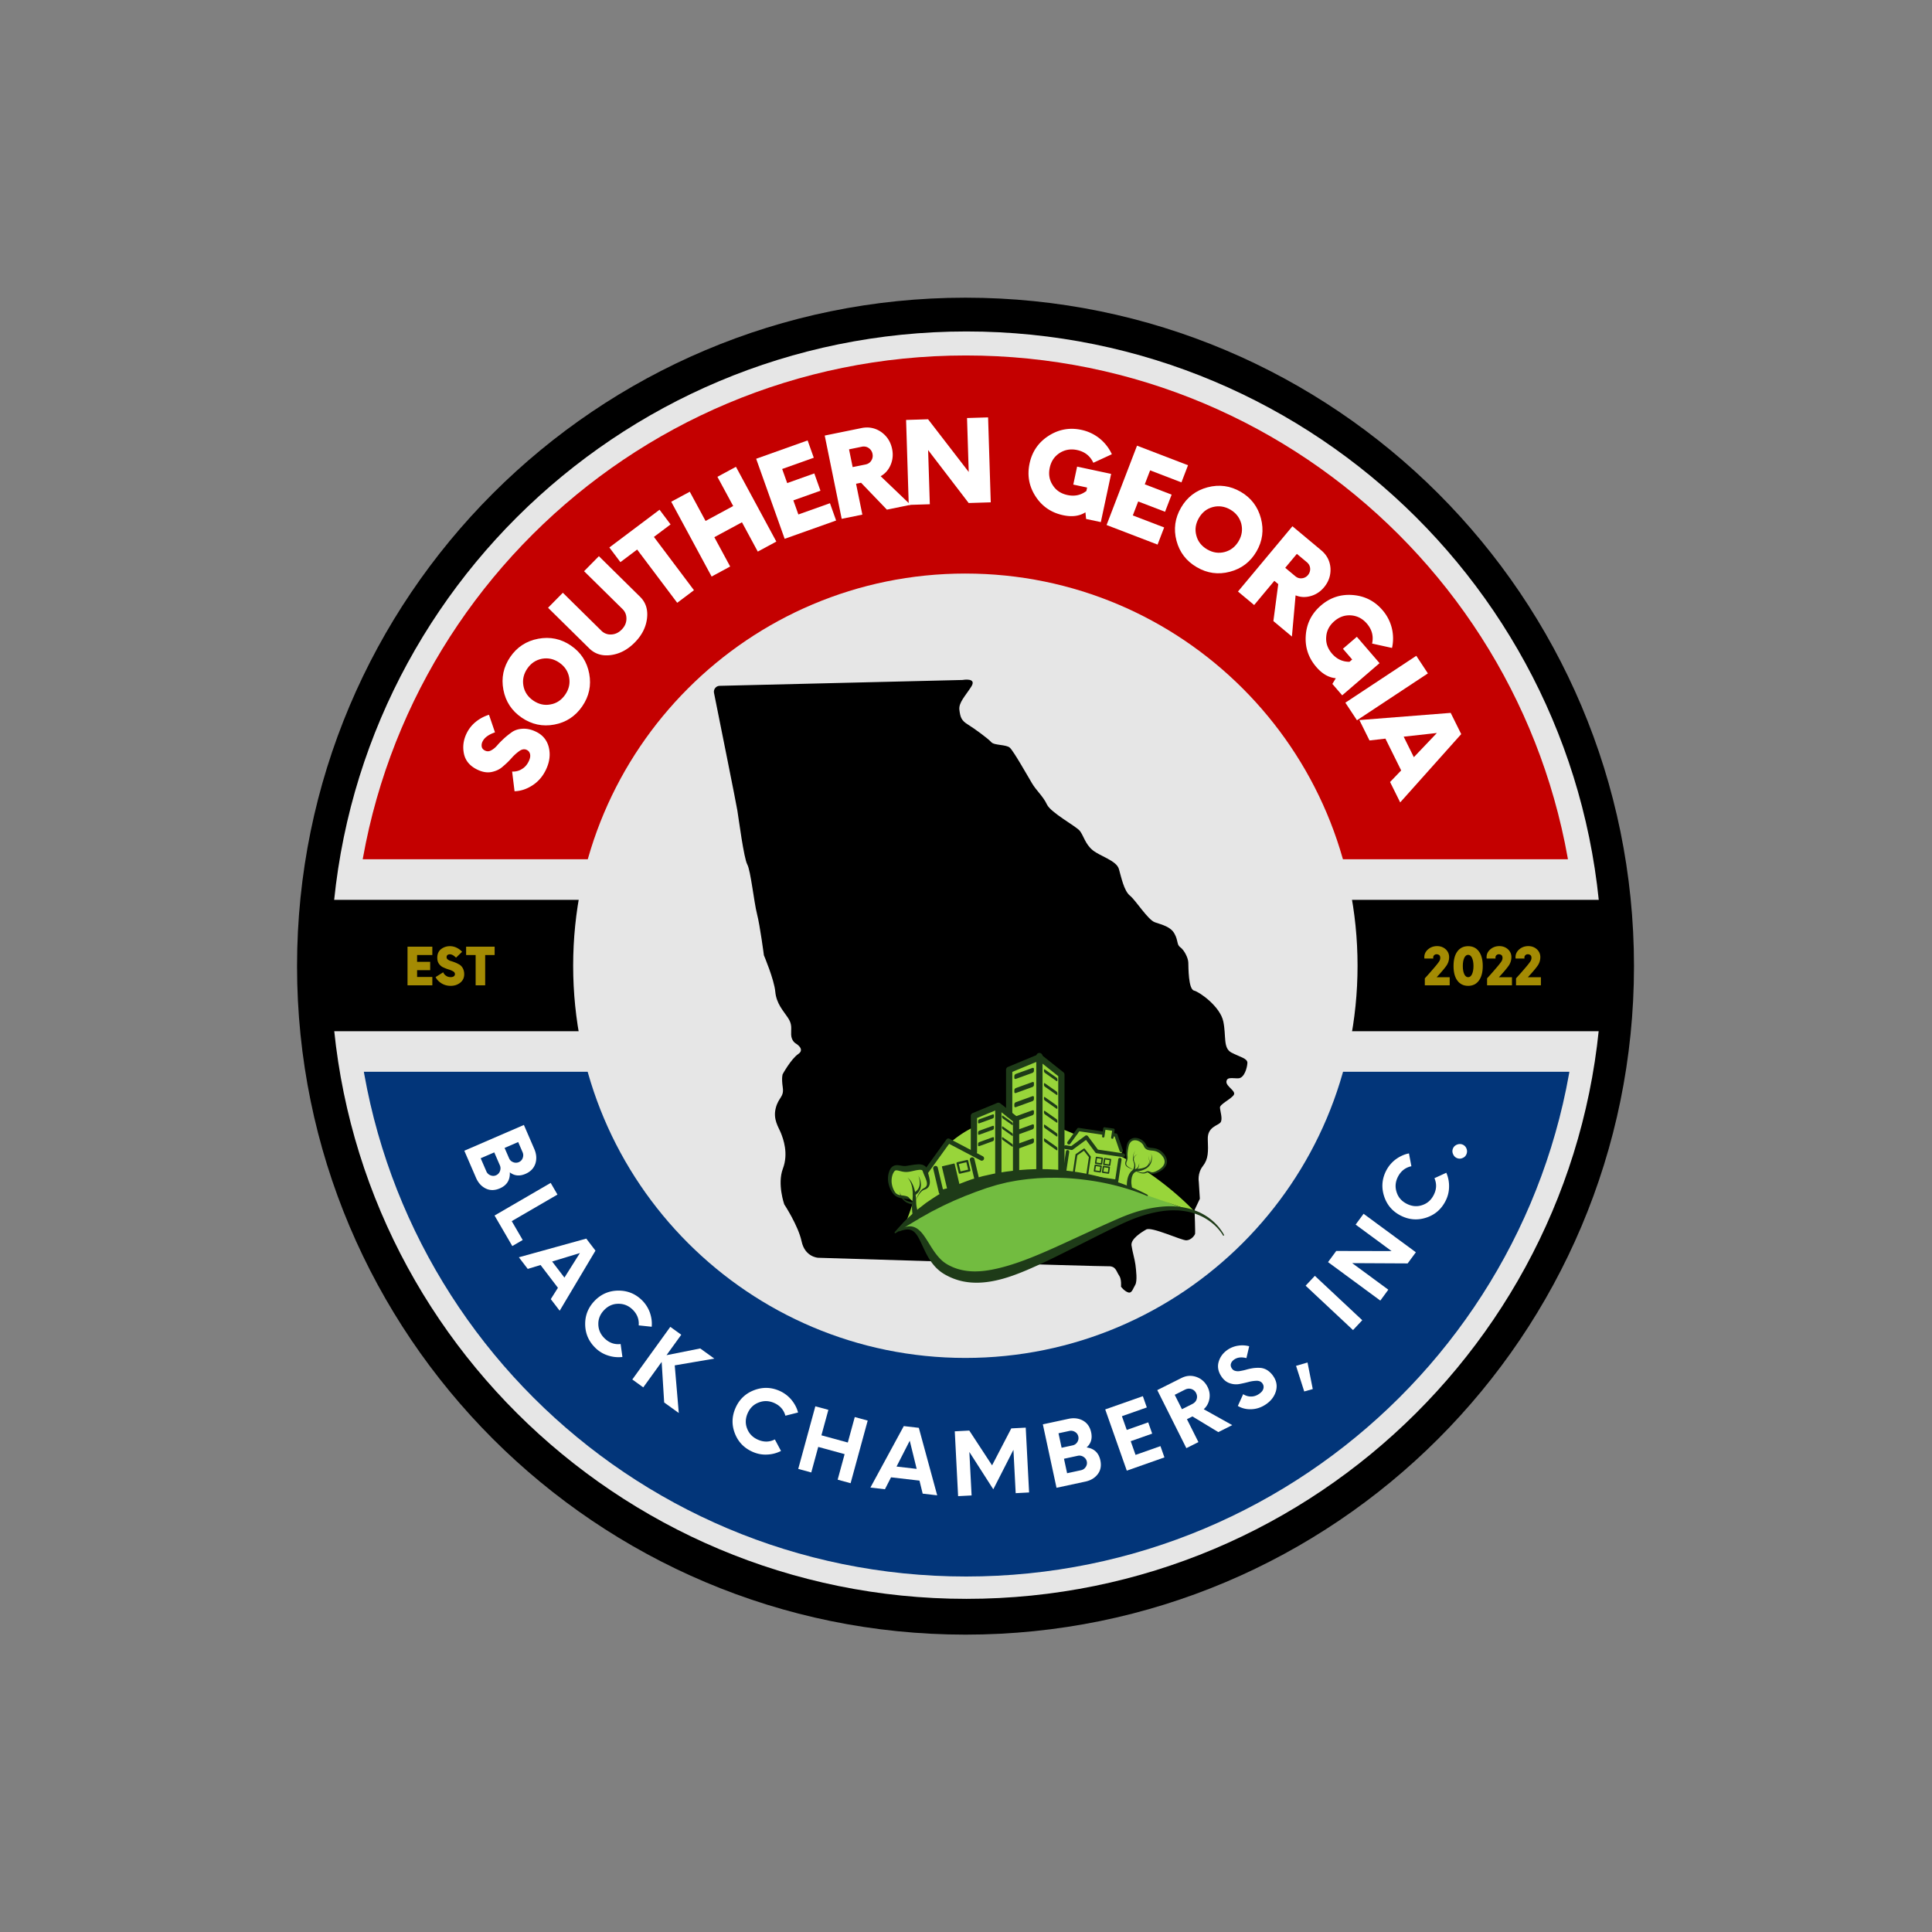 <?xml version="1.0" encoding="UTF-8"?>
<svg data-bbox="57.656 57.781 259.5 259.5" height="500" viewBox="0 0 375 375" width="500" xmlns="http://www.w3.org/2000/svg" data-type="ugc">
    <rect x="0" y="0" width="375" height="375" fill="#808080" stroke="none"/>
    <g>
        <defs>
            <clipPath id="eec20de0-14a6-47b5-89ed-437ed69697c4">
                <path d="M57.656 57.781h259.5v259.5h-259.5Zm0 0"/>
            </clipPath>
            <clipPath id="688509fc-7628-4b8c-abb8-4ec06d4b926c">
                <path d="M64.215 64.336h246.75v246H64.215Zm0 0"/>
            </clipPath>
            <clipPath id="3053ea41-45bb-43f0-9db6-4161c22b314b">
                <path d="M68.75 187.5H306.5V306H68.75Zm0 0"/>
            </clipPath>
            <clipPath id="c925ab54-a943-4f9a-8f83-63ba19b17220">
                <path d="M68.492 68.996h237.75v118.5H68.492Zm0 0"/>
            </clipPath>
            <clipPath id="62111213-56c3-4c29-abb9-ce6ee1b93d6e">
                <path d="M67.336 166.785h240v41.25h-240Zm0 0"/>
            </clipPath>
            <clipPath id="b9c95985-ee60-4307-921d-5fb5d565bc2f">
                <path d="M62.863 174.656h249v25.5h-249Zm0 0"/>
            </clipPath>
            <clipPath id="087d9fd1-65bc-44ab-b712-2ce978792663">
                <path d="M111.25 111.324H263.5v152.25H111.25Zm0 0"/>
            </clipPath>
            <clipPath id="eff4aa06-eb7a-418f-8c43-de927157a7ea">
                <path d="M138 131h105v120H138Zm0 0"/>
            </clipPath>
            <clipPath id="b4361367-e4d9-49e8-a9a6-2d77948b9d7f">
                <path d="m138.398 133.168 100.922-3.848 4.61 120.868-100.922 3.847Zm0 0"/>
            </clipPath>
            <clipPath id="6d6b044c-c9a7-461c-a94d-3d8104ccaf7b">
                <path d="m138.398 133.168 100.922-3.848 4.61 120.868-100.922 3.847Zm0 0"/>
            </clipPath>
            <clipPath id="f8e18aa0-698e-4918-86be-e399ec2e270a">
                <path d="M177 172h23v29h-23Zm0 0"/>
            </clipPath>
            <clipPath id="9279d8ed-1a09-4ebf-9a3d-fe549db118e7">
                <path d="m138.398 133.168 100.922-3.848 4.61 120.868-100.922 3.847Zm0 0"/>
            </clipPath>
            <clipPath id="22532463-42a6-48d9-9695-6b65f17be2d6">
                <path d="m138.398 133.168 100.922-3.848 4.61 120.868-100.922 3.847Zm0 0"/>
            </clipPath>
            <clipPath id="0c0c0c0f-e8b8-4dcf-b042-8af118441f15">
                <path d="M172 177h34v33h-34Zm0 0"/>
            </clipPath>
            <clipPath id="afc381da-0129-4b9a-b917-e9c10fcbb487">
                <path d="m138.398 133.168 100.922-3.848 4.61 120.868-100.922 3.847Zm0 0"/>
            </clipPath>
            <clipPath id="e0525428-92c8-4155-a226-fe9b5294a71e">
                <path d="m138.398 133.168 100.922-3.848 4.61 120.868-100.922 3.847Zm0 0"/>
            </clipPath>
            <clipPath id="d17d6402-9236-44c8-bf36-5a63237158c9">
                <path d="M170 170h42v48h-42Zm0 0"/>
            </clipPath>
            <clipPath id="b51a0a89-138e-4d9c-b5dc-397b5b9b7a86">
                <path d="m170.766 171.96 39.28-1.5 1.731 45.325-39.28 1.5Zm0 0"/>
            </clipPath>
            <clipPath id="4b5445c8-dad2-4b10-901c-4aa12669b5af">
                <path d="M174 234h63.637v15H174Zm0 0"/>
            </clipPath>
            <clipPath id="07a0a758-ce2b-42df-936b-01f07b3431b4">
                <path d="M195 204.383h12V228h-12Zm0 0"/>
            </clipPath>
            <clipPath id="420f847e-cb72-41b8-8b73-82273aaebac9">
                <path d="M201 204.383h2V229h-2Zm0 0"/>
            </clipPath>
            <clipPath id="04535595-8f8a-4941-b51a-63f1cd22ff81">
                <path d="M172.32 226H181v8h-8.68Zm0 0"/>
            </clipPath>
            <clipPath id="84220132-8124-412e-8043-087486013eb7">
                <path d="M172.32 225H181v9h-8.68Zm0 0"/>
            </clipPath>
        </defs>
        <g clip-path="url(#eec20de0-14a6-47b5-89ed-437ed69697c4)">
            <path d="M187.406 57.781c-71.66 0-129.75 58.09-129.75 129.75s58.09 129.75 129.75 129.75c71.656 0 129.75-58.09 129.75-129.75s-58.094-129.75-129.75-129.75" fill="#000000"/>
        </g>
        <g clip-path="url(#688509fc-7628-4b8c-abb8-4ec06d4b926c)">
            <path d="M187.59 64.336c-68.137 0-123.375 55.07-123.375 123s55.238 123 123.375 123 123.375-55.07 123.375-123-55.238-123-123.375-123" fill="#e6e6e6"/>
        </g>
        <g clip-path="url(#3053ea41-45bb-43f0-9db6-4161c22b314b)">
            <path d="M306.398 187.5c0 65.457-53.21 118.5-118.875 118.5-65.66 0-118.671-53.043-118.671-118.5Zm0 0" fill="#023579"/>
        </g>
        <g clip-path="url(#c925ab54-a943-4f9a-8f83-63ba19b17220)">
            <path d="M68.594 187.496c0-65.453 53.21-118.5 118.875-118.5 65.66 0 118.672 53.047 118.672 118.5Zm0 0" fill="#c40000"/>
        </g>
        <g clip-path="url(#62111213-56c3-4c29-abb9-ce6ee1b93d6e)">
            <path d="M67.352 166.785H307.32v41.25H67.352v-41.25" fill="#e6e6e6"/>
        </g>
        <g clip-path="url(#b9c95985-ee60-4307-921d-5fb5d565bc2f)">
            <path d="M62.879 174.656h248.973v25.5H62.879v-25.5" fill="#000000"/>
        </g>
        <path d="M105.988 149.357c.691-1.473.875-2.895.535-4.293-.34-1.399-1.192-2.434-2.547-3.066-.875-.415-1.715-.59-2.512-.551-.797.039-1.449.242-2.004.59-.539.378-1.07.785-1.582 1.25-.52.484-.972.93-1.343 1.363-.383.45-.778.773-1.196.992-.398.227-.793.234-1.172.059-.355-.168-.57-.391-.656-.723a1.615 1.615 0 0 1 .14-1.027c.368-.778 1.18-1.368 2.427-1.801l-1.165-3.414a7.665 7.665 0 0 0-2.566 1.37 6.566 6.566 0 0 0-1.82 2.329c-.617 1.313-.754 2.637-.453 3.965.316 1.34 1.207 2.344 2.64 3.015.957.45 1.856.606 2.719.426.86-.18 1.578-.52 2.176-1.066a15.79 15.79 0 0 0 1.691-1.637 8.583 8.583 0 0 1 1.524-1.375c.504-.348.972-.418 1.41-.21.36.167.582.468.652.839.086.383 0 .828-.242 1.344-.32.676-.75 1.18-1.324 1.52-.559.367-1.196.53-1.914.507l.468 3.817c1.227-.032 2.391-.434 3.512-1.168 1.125-.735 1.996-1.762 2.602-3.055Zm0 0" fill="#ffffff"/>
        <path d="M113.025 137.074c1.317-1.926 1.774-4.04 1.34-6.332-.43-2.293-1.613-4.114-3.555-5.442-1.925-1.312-4.05-1.754-6.343-1.32-2.293.43-4.114 1.613-5.43 3.539-1.324 1.941-1.766 4.066-1.332 6.36.43 2.292 1.625 4.093 3.55 5.41 1.942 1.328 4.055 1.785 6.348 1.351 2.293-.43 4.094-1.625 5.422-3.566Zm-3.305-2.262c-.722 1.055-1.675 1.71-2.855 1.914-1.172.238-2.297-.024-3.352-.742-1.054-.723-1.69-1.66-1.914-2.856-.218-1.16.024-2.297.746-3.351.72-1.055 1.676-1.68 2.852-1.914 1.18-.207 2.3.023 3.352.746 1.054.718 1.699 1.691 1.918 2.851.222 1.192-.028 2.301-.746 3.352Zm0 0" fill="#ffffff"/>
        <path d="M123.209 124.701c1.39-1.41 2.171-2.953 2.375-4.668.207-1.71-.239-3.11-1.336-4.187l-8.004-7.891-2.875 2.914 7.46 7.348c.532.527.786 1.176.758 1.957-.023.777-.347 1.449-.918 2.027-.585.594-1.238.91-2.015.95a2.485 2.485 0 0 1-1.95-.75l-7.456-7.348-2.871 2.914 8.003 7.89c1.098 1.078 2.485 1.52 4.196 1.29 1.707-.231 3.242-1.036 4.633-2.446Zm0 0" fill="#ffffff"/>
        <path d="m128.018 98.94-9.742 7.324 2.144 2.847 3.25-2.445 7.778 10.336 3.25-2.445-7.774-10.34 3.235-2.43Zm0 0" fill="#ffffff"/>
        <path d="m139.25 92.55 3.062 5.668-5.363 2.898-3.063-5.671-3.601 1.941 7.84 14.52 3.601-1.946-3.074-5.691 5.363-2.895 3.07 5.692 3.602-1.946-7.84-14.515Zm0 0" fill="#ffffff"/>
        <path d="m157.954 88.846-1.196-3.36-9.988 3.56 5.531 15.538 9.989-3.554-1.196-3.356-6.133 2.184-.972-2.738 5.261-1.871-1.195-3.36-5.262 1.875-.976-2.734Zm0 0" fill="#ffffff"/>
        <path d="M170.934 92.432c.887-.496 1.524-1.23 1.934-2.191.41-.961.516-1.993.293-3.09-.293-1.422-1.008-2.512-2.137-3.313-1.144-.777-2.41-1.035-3.812-.75l-7.133 1.453 3.293 16.164 4.012-.816-1.223-5.992.969-.196 5.015 5.22 4.59-.938Zm-2.953-2.273-2.48.503-.703-3.445 2.48-.508a1.698 1.698 0 0 1 1.328.246c.395.282.653.653.746 1.13.102.495.012.937-.242 1.327-.254.41-.633.645-1.129.747Zm0 0" fill="#ffffff"/>
        <path d="m187.7 81.14.328 10.469-7.89-10.23-4.267.132.516 16.492 4.09-.129-.328-10.511 7.87 10.273 4.286-.133-.516-16.488Zm0 0" fill="#ffffff"/>
        <path d="m209.068 90.569-.746 3.488 2.687.575-.14.664c-1.078.828-2.301 1.085-3.68.789-1.246-.266-2.215-.899-2.851-1.914-.665-.997-.848-2.137-.582-3.383.269-1.25.898-2.196 1.914-2.856.992-.64 2.14-.847 3.386-.582 1.508.324 2.543 1.153 3.16 2.477l3.594-1.66a8.44 8.44 0 0 0-2.363-3.047 8.394 8.394 0 0 0-3.555-1.684c-2.3-.492-4.433-.09-6.39 1.176-1.957 1.27-3.172 3.059-3.66 5.336-.493 2.305-.114 4.43 1.156 6.39 1.265 1.958 3.054 3.172 5.355 3.665 1.723.367 3.156.18 4.328-.563l.13 1.29 2.859.609 2-9.356Zm0 0" fill="#ffffff"/>
        <path d="m229.317 93.631 1.277-3.328-9.898-3.8-5.91 15.402 9.898 3.8 1.277-3.328-6.082-2.332 1.043-2.71 5.215 2 1.277-3.325-5.214-2.004 1.039-2.71Zm0 0" fill="#ffffff"/>
        <path d="M232.307 110.099c2.016 1.176 4.157 1.476 6.41.879 2.258-.594 3.985-1.906 5.168-3.942 1.172-2.015 1.458-4.164.86-6.421-.594-2.254-1.906-3.985-3.922-5.157-2.035-1.183-4.184-1.465-6.441-.87-2.254.597-3.965 1.917-5.137 3.933-1.184 2.035-1.485 4.176-.89 6.43.597 2.257 1.917 3.968 3.952 5.148Zm2.012-3.457c-1.101-.645-1.824-1.547-2.113-2.707-.32-1.156-.14-2.297.5-3.399.64-1.105 1.535-1.808 2.707-2.117 1.14-.3 2.297-.14 3.398.5 1.102.64 1.793 1.555 2.117 2.707.29 1.164.141 2.297-.503 3.399-.641 1.101-1.563 1.812-2.708 2.117-1.171.308-2.292.14-3.398-.5Zm0 0" fill="#ffffff"/>
        <path d="M251.474 115.556c.942.383 1.914.422 2.918.141 1.008-.277 1.88-.84 2.598-1.7.93-1.116 1.332-2.355 1.254-3.737-.106-1.38-.696-2.528-1.793-3.446l-5.59-4.668-10.57 12.668 3.14 2.621 3.918-4.695.758.637-.945 7.176 3.597 3Zm-.07-3.726-1.942-1.621 2.258-2.703 1.942 1.62c.386.325.597.727.636 1.192a1.79 1.79 0 0 1-.414 1.29 1.715 1.715 0 0 1-1.191.636c-.48.059-.899-.09-1.29-.414Zm0 0" fill="#ffffff"/>
        <path d="m263.365 123.602-2.703 2.324 1.797 2.086-.52.442c-1.355.008-2.484-.528-3.406-1.594-.832-.969-1.219-2.059-1.113-3.25.074-1.195.62-2.215 1.585-3.047.97-.832 2.04-1.207 3.25-1.117 1.18.09 2.215.621 3.047 1.586 1.004 1.168 1.332 2.457 1.02 3.883l3.867.851a8.46 8.46 0 0 0-.039-3.855 8.405 8.405 0 0 0-1.813-3.489c-1.535-1.785-3.476-2.757-5.8-2.93-2.328-.175-4.375.512-6.145 2.036-1.781 1.535-2.77 3.457-2.941 5.785-.176 2.324.515 4.375 2.05 6.156 1.149 1.336 2.403 2.055 3.782 2.172l-.672 1.106 1.906 2.215 7.254-6.243Zm0 0" fill="#ffffff"/>
        <path d="m261.133 136.389 2.254 3.414 13.765-9.098-2.253-3.414Zm0 0" fill="#ffffff"/>
        <path d="m269.812 151.786 1.965 3.961 11.844-13.258-2.043-4.12-17.723 1.394 1.965 3.96 3.09-.355 3.055 6.172Zm2.641-8.797 6.445-.715-4.472 4.696Zm0 0" fill="#ffffff"/>
        <path d="M98.952 227.552c.879.684 1.898.793 3.039.297.984-.426 1.617-1.086 1.922-1.984.289-.895.223-1.856-.203-2.84l-2.024-4.672-11.562 5.004 2.273 5.258c.43.984 1.055 1.668 1.887 2.074.836.41 1.75.398 2.734-.027 1.371-.594 2.016-1.645 1.934-3.11Zm1.758-1.984a1.4 1.4 0 0 1-1.114.004 1.369 1.369 0 0 1-.793-.774l-.863-1.988 2.637-1.14.863 1.988c.16.37.153.738.02 1.109-.133.367-.383.64-.75.8Zm-6.32 1.765-1.09-2.515 2.636-1.14 1.09 2.51c.16.372.16.755.012 1.134a1.403 1.403 0 0 1-.75.8c-.371.16-.738.153-1.102 0a1.425 1.425 0 0 1-.797-.789Zm0 0" fill="#ffffff"/>
        <path d="m99.328 237.022 8.875-5.156-1.317-2.266-10.894 6.332 3.445 5.926 2.02-1.176Zm0 0" fill="#ffffff"/>
        <path d="m106.907 252.16 1.727 2.253 6.945-11.664-1.785-2.336-13.082 3.625 1.722 2.258 2.485-.758 3.375 4.422Zm.262-7.301 5.386-1.641-3 4.766Zm0 0" fill="#ffffff"/>
        <path d="M115.568 261.63a6.099 6.099 0 0 0 2.437 1.469 6.47 6.47 0 0 0 2.805.289l-.347-2.516c-1.184.141-2.211-.226-3.106-1.09-.797-.773-1.203-1.68-1.219-2.726-.031-1.055.36-1.988 1.133-2.785.77-.797 1.68-1.203 2.734-1.207 1.047-.016 1.98.347 2.774 1.12.894.864 1.293 1.903 1.191 3.071l2.524.266c.09-.938-.043-1.863-.367-2.785a6.42 6.42 0 0 0-1.559-2.399c-1.29-1.25-2.832-1.855-4.613-1.828-1.782.027-3.293.695-4.532 1.973-1.25 1.293-1.867 2.824-1.84 4.605.028 1.781.696 3.29 1.985 4.543Zm0 0" fill="#ffffff"/>
        <path d="m131.752 274.264-.785-9.246 7.68-1.313-2.74-1.976-6.538 1.308 2.863-3.964-2.125-1.532-7.375 10.215 2.125 1.535 3.57-4.945.489 7.875Zm0 0" fill="#ffffff"/>
        <path d="M146.066 281.792c.89.394 1.817.586 2.793.539a6.475 6.475 0 0 0 2.734-.7l-1.195-2.238c-1.066.54-2.156.551-3.293.047-1.011-.45-1.707-1.16-2.082-2.137-.394-.98-.347-1.992.102-3.003.449-1.016 1.16-1.711 2.152-2.079.973-.379 1.977-.355 2.988.094 1.137.504 1.868 1.344 2.176 2.473l2.461-.621c-.238-.914-.683-1.735-1.305-2.489a6.393 6.393 0 0 0-2.289-1.714c-1.644-.727-3.3-.762-4.96-.122-1.665.641-2.852 1.786-3.575 3.415-.726 1.644-.781 3.293-.137 4.957.641 1.66 1.786 2.847 3.43 3.578Zm0 0" fill="#ffffff"/>
        <path d="m165.91 275.048-1.351 4.945-5.122-1.399 1.352-4.945-2.531-.687-3.32 12.152 2.53.691 1.352-4.96 5.121 1.402-1.351 4.957 2.512.687 3.32-12.156Zm0 0" fill="#ffffff"/>
        <path d="m179.09 289.914 2.82.328-3.567-13.101-2.918-.34-6.48 11.933 2.82.328 1.184-2.316 5.523.64Zm-5.071-5.258 2.563-5.015 1.343 5.468Zm0 0" fill="#ffffff"/>
        <path d="m196.29 277.25-3.73 7.175-4.423-6.754-2.816.149.648 12.582 2.618-.137-.434-8.438 4.645 7.246 3.91-7.671.437 8.421 2.602-.136-.653-12.582Zm0 0" fill="#ffffff"/>
        <path d="M210.909 280.945c.84-.73 1.144-1.707.883-2.922-.227-1.051-.746-1.801-1.57-2.274-.821-.46-1.778-.582-2.829-.355l-4.976 1.07 2.652 12.316 5.598-1.203c1.05-.226 1.843-.707 2.406-1.445.562-.738.73-1.637.504-2.687-.313-1.461-1.215-2.297-2.668-2.5Zm-1.606-2.114c.086.395.008.754-.21 1.094-.22.34-.52.543-.915.625l-2.12.457-.602-2.809 2.117-.457a1.459 1.459 0 0 1 1.09.196c.336.203.554.5.64.894Zm.496 6.543-2.675.578-.606-2.808 2.676-.578a1.44 1.44 0 0 1 1.113.21c.336.22.555.516.637.891a1.33 1.33 0 0 1-.215 1.078c-.219.34-.535.547-.93.63Zm0 0" fill="#ffffff"/>
        <path d="m222.596 273.184-.769-2.187-7.305 2.57 4.188 11.887 7.304-2.574-.77-2.188-4.835 1.703-.938-2.66 4.168-1.469-.77-2.187-4.167 1.469-.938-2.664Zm0 0" fill="#ffffff"/>
        <path d="M233.646 273.53c.582-.52.945-1.191 1.093-1.98.149-.79.036-1.579-.347-2.344-.485-.961-1.219-1.606-2.184-1.95-.976-.335-1.937-.269-2.883.208l-4.699 2.355 5.645 11.266 2.343-1.176-2.23-4.445 1.066-.536 5.024 3.043 2.703-1.355Zm-2.203-1.02-2.028 1.016-1.402-2.793 2.027-1.02c.406-.203.82-.238 1.227-.105.406.137.707.399.902.79.203.405.234.804.098 1.21-.133.402-.418.7-.825.902Zm0 0" fill="#ffffff"/>
        <path d="M245.686 272.598c.992-.664 1.64-1.504 1.953-2.52.309-1.019.16-1.991-.465-2.925a4.19 4.19 0 0 0-1.183-1.192 3.003 3.003 0 0 0-1.313-.453 7.446 7.446 0 0 0-1.351.036c-.461.066-.907.16-1.317.273a9.64 9.64 0 0 1-1.191.273c-.367.086-.707.09-1.004.008a1.075 1.075 0 0 1-.707-.476c-.215-.32-.285-.637-.176-.957.098-.305.32-.579.656-.801.614-.414 1.407-.5 2.34-.254l.54-2.305a5.156 5.156 0 0 0-2.122-.113 4.939 4.939 0 0 0-2.031.773c-.89.598-1.48 1.38-1.766 2.34-.289.961-.105 1.93.531 2.875.442.656.973 1.09 1.598 1.297a3.62 3.62 0 0 0 1.867.164 23.99 23.99 0 0 0 1.813-.406 6.607 6.607 0 0 1 1.61-.227c.491.012.855.192 1.09.543.222.332.26.692.14 1.055-.118.367-.41.684-.844.973-.488.328-1.004.492-1.535.484a2.697 2.697 0 0 1-1.52-.457l-1.035 2.29c.793.46 1.668.679 2.649.632.988-.035 1.91-.352 2.773-.93Zm0 0" fill="#ffffff"/>
        <path d="m254.805 269.617-1.015-5.156-2.227.648 1.586 4.973Zm0 0" fill="#ffffff"/>
        <path d="m262.62 258.165 1.793-1.914-9.199-8.613-1.793 1.914Zm0 0" fill="#ffffff"/>
        <path d="m263.126 237.693 6.98 5.14-10.742-.023-1.594 2.164 10.149 7.469 1.55-2.114-7.007-5.156 10.762.055 1.593-2.164-10.148-7.469Zm0 0" fill="#ffffff"/>
        <path d="M280.553 233.156c.45-.863.692-1.777.707-2.754a6.47 6.47 0 0 0-.531-2.773l-2.305 1.058c.473 1.094.418 2.184-.156 3.285-.508.989-1.262 1.637-2.258 1.953-1.004.333-2.008.227-2.992-.285-.984-.507-1.637-1.261-1.945-2.273-.317-.996-.235-1.992.277-2.98.57-1.102 1.453-1.782 2.598-2.02l-.47-2.492c-.925.18-1.773.574-2.562 1.148a6.41 6.41 0 0 0-1.851 2.184c-.824 1.594-.961 3.246-.422 4.945.54 1.7 1.61 2.953 3.191 3.774 1.594.824 3.239.976 4.938.437 1.7-.54 2.953-1.61 3.781-3.207Zm0 0" fill="#ffffff"/>
        <path d="M284.65 223.992c.14-.36.137-.723-.023-1.094a1.365 1.365 0 0 0-.774-.75c-.343-.136-.71-.117-1.074.031-.37.16-.633.418-.773.778-.14.363-.121.73.047 1.082.16.37.425.62.77.754.359.14.722.136 1.073-.031.368-.145.614-.41.754-.77Zm0 0" fill="#ffffff"/>
        <g clip-path="url(#087d9fd1-65bc-44ab-b712-2ce978792663)">
            <path d="M187.375 111.324c-42.043 0-76.125 34.082-76.125 76.125s34.082 76.125 76.125 76.125S263.5 229.492 263.5 187.45s-34.082-76.125-76.125-76.125" fill="#e6e6e6"/>
        </g>
        <g clip-path="url(#eff4aa06-eb7a-418f-8c43-de927157a7ea)">
            <g clip-path="url(#b4361367-e4d9-49e8-a9a6-2d77948b9d7f)">
                <g clip-path="url(#6d6b044c-c9a7-461c-a94d-3d8104ccaf7b)">
                    <path d="M242.117 206.34c-.047.91-.59 2.914-1.746 2.957-1.152.043-2.195-.328-2.324.625-.09.953 1.84 1.789 1.457 2.547-.383.758-2.734 1.84-2.711 2.5.027.699.582 2.246.11 2.886-.47.637-2.563.84-2.473 3.274.093 2.394.144 3.797-.953 5.203-1.102 1.402-.793 3.043-.793 3.043l.207 3.3-1.028 2.184s.168 4.453.094 4.664c-.074.211-.695 1.184-1.684 1.223-.949.035-6.785-2.719-7.796-2.098-1.008.575-3.02 1.848-2.852 3.082.172 1.235.64 2.743.766 3.77.12 1.027.406 3.164-.059 3.926s-.637 1.68-1.387 1.418c-.754-.262-1.363-1.106-1.363-1.106s.148-1.453-.371-2.175c-.524-.723-.606-1.836-2.05-1.782-1.438.055-56.356-1.648-56.356-1.648s-2.563-.11-3.215-3.184c-.656-3.074-3.367-7.183-3.367-7.183s-1.391-3.953-.266-6.93.066-5.785-.387-6.926c-.457-1.137-1.547-2.625-1.007-4.793.535-2.168 1.648-2.129 1.37-4.058-.28-1.934-.015-2.563-.015-2.563s1.617-2.953 3.027-3.914c1.407-.96-.492-2.047-.492-2.047s-.844-.465-.89-1.703c-.047-1.234.257-1.95-.622-3.281-.875-1.328-2.246-2.723-2.46-5.067-.211-2.347-2.208-7.062-2.208-7.062s-.753-5.758-1.335-8.004c-.583-2.254-1.227-8.422-1.895-9.637-.664-1.215-1.656-8.816-1.922-10.46-.219-1.395-3.578-18.04-4.543-22.876-.11-.66.402-1.297 1.063-1.324l47.18-1.137s2.867-.523 1.699 1.297c-1.168 1.82-2.48 3.11-2.305 4.508.18 1.399.367 2.055 1.637 2.832 1.265.777 3.937 2.738 4.543 3.418.562.68 2.902.426 3.628 1.102.727.675 3.38 5.367 4.266 6.859.879 1.496 2.156 2.52 2.918 4.145.766 1.62 5.645 4.203 6.383 5.125.734.921 1.047 2.562 2.492 3.746 1.45 1.187 4.613 2.015 5.09 3.648.473 1.637.984 4.219 2.133 5.168 1.148.906 3.48 4.7 4.86 5.184 1.378.484 3.042.832 3.796 2.207.75 1.336.41 2.132 1.133 2.644.722.508 1.52 2.008 1.554 2.957.036.95-.007 5.164 1.114 5.45 1.125.288 5.07 3.109 5.675 5.98.606 2.867-.093 5.168 1.59 6.055 1.688.882 3.137 1.117 3.09 2.027" fill="#000000"/>
                </g>
            </g>
        </g>
        <g clip-path="url(#f8e18aa0-698e-4918-86be-e399ec2e270a)">
            <g clip-path="url(#9279d8ed-1a09-4ebf-9a3d-fe549db118e7)">
                <g clip-path="url(#22532463-42a6-48d9-9695-6b65f17be2d6)">
                    <path d="M199.305 182.809c.187 4.941-6.817 14.5-9.29 17.718a1.164 1.164 0 0 1-1.785.067c-2.71-3.02-10.421-12.016-10.609-16.957-.23-5.996 4.438-11.043 10.426-11.274 5.984-.226 11.027 4.453 11.258 10.446" fill="#f03f55"/>
                </g>
            </g>
        </g>
        <g clip-path="url(#0c0c0c0f-e8b8-4dcf-b042-8af118441f15)">
            <g clip-path="url(#afc381da-0129-4b9a-b917-e9c10fcbb487)">
                <g clip-path="url(#e0525428-92c8-4155-a226-fe9b5294a71e)">
                    <path d="m191.543 187.824-2.98-2.004-2.825 2.223.977-3.457-2.98-2 3.59-.137.976-3.46 1.238 3.374 3.586-.136-2.82 2.222Zm-3.309-10.562a6.566 6.566 0 0 0-6.304 6.816c.14 3.625 3.183 6.453 6.804 6.313 3.621-.137 6.442-3.188 6.305-6.813a6.564 6.564 0 0 0-6.805-6.316Zm16.606 29.226-.008-.152-.875-1.973-.723.028-.726 2.03.004.157Zm-.664-2.62c.023-.005.047.007.074.023a.15.15 0 0 1 .05.054l.973 2.2a.436.436 0 0 1 .04.172l.07 1.824c.004.058-.028.09-.086.093l-.3.008c-.06.004-.09-.027-.095-.086l-.043-1.183-2.328.086.047 1.187c0 .059-.027.09-.086.094l-.308.012c-.059 0-.09-.028-.094-.086l-.07-1.825c0-.023.003-.054.007-.09a.362.362 0 0 1 .02-.081l.805-2.27a.155.155 0 0 1 .046-.059.169.169 0 0 1 .075-.03Zm-6.844 4.577-.012-.308c-.004-.02.008-.04.024-.059a.076.076 0 0 1 .062-.031l1.23-.047-.132-3.426-1.227.047c-.062 0-.093-.031-.097-.09l-.012-.304c0-.063.031-.094.09-.098l2.937-.11c.063-.003.09.028.094.086l.012.31c0 .058-.028.089-.086.093l-1.223.047.13 3.425 1.222-.046c.027 0 .05.007.066.027a.07.07 0 0 1 .028.059l.011.308c.004.059-.023.09-.086.094l-2.937.11c-.059.003-.094-.028-.094-.087Zm-1.75-2.261a.08.08 0 0 1 .027.058l.055 1.422a.854.854 0 0 1-.059.367.878.878 0 0 1-.19.305 1.04 1.04 0 0 1-.29.21.868.868 0 0 1-.36.087l-1.425.054a.836.836 0 0 1-.367-.058.948.948 0 0 1-.52-.48.934.934 0 0 1-.086-.36l-.097-2.527a.966.966 0 0 1 .058-.367.982.982 0 0 1 .484-.52.857.857 0 0 1 .36-.09l1.426-.055a.95.95 0 0 1 .363.063.93.93 0 0 1 .516.477c.054.109.085.23.093.355l.008.305c.004.058-.023.09-.082.09l-.309.011c-.062.004-.09-.023-.093-.086l-.012-.3a.447.447 0 0 0-.148-.31.408.408 0 0 0-.317-.112l-1.43.054a.432.432 0 0 0-.312.141.45.45 0 0 0-.117.324l.097 2.528c.004.125.051.226.141.312s.2.125.324.121l1.426-.055a.445.445 0 0 0 .313-.144.438.438 0 0 0 .12-.324l-.038-1.02-1.051.04c-.024.003-.043-.009-.063-.024a.076.076 0 0 1-.03-.063l-.013-.308c0-.02.008-.04.028-.059a.07.07 0 0 1 .058-.031l1.45-.059c.023 0 .046.008.062.028Zm-7.637.261 1.88-.07a.422.422 0 0 0 .312-.145.413.413 0 0 0 .117-.324l-.02-.57a.443.443 0 0 0-.464-.43l-1.88.07Zm2.293 2.278-.902-1.84-1.371.05.07 1.868c.004.058-.023.09-.086.094l-.3.011c-.06 0-.09-.027-.094-.086l-.16-4.222c0-.059.027-.094.085-.094l2.27-.086a.867.867 0 0 1 .363.059 1 1 0 0 1 .309.191c.086.082.156.18.21.293a.9.9 0 0 1 .087.36l.023.566a.893.893 0 0 1-.168.57.922.922 0 0 1-.476.356l-.215.074.89 1.816c.012.02.016.04.004.055a.058.058 0 0 1-.054.031l-.352.012a.162.162 0 0 1-.133-.078Zm-6.75-3.578a.428.428 0 0 0-.308.144.429.429 0 0 0-.121.32l.097 2.532a.428.428 0 0 0 .145.308c.09.086.195.125.32.121l1.426-.054a.415.415 0 0 0 .312-.145.43.43 0 0 0 .121-.32l-.093-2.528a.452.452 0 0 0-.469-.433Zm.149 3.914a.959.959 0 0 1-.364-.059 1.03 1.03 0 0 1-.3-.188 1.004 1.004 0 0 1-.211-.292.886.886 0 0 1-.086-.364l-.098-2.527a.934.934 0 0 1 .535-.883.854.854 0 0 1 .356-.09l1.43-.054a.966.966 0 0 1 .367.058c.113.047.214.113.304.192a.92.92 0 0 1 .211.293c.055.113.086.23.09.359l.098 2.527a.899.899 0 0 1-.063.367.937.937 0 0 1-.84.605Zm-5.676.129-.16-4.223c-.004-.063.023-.094.082-.098l2.988-.113c.059 0 .09.027.094.09l.012.304c0 .063-.028.094-.086.098l-2.598.098.055 1.469 2.25-.086a.08.08 0 0 1 .062.027c.02.02.031.039.031.059l.012.308a.078.078 0 0 1-.027.063.074.074 0 0 1-.059.03l-2.25.087.059 1.469 2.594-.098c.023-.004.046.008.066.023.016.02.027.04.027.063l.012.308c.004.055-.027.09-.086.09l-2.988.114c-.059.003-.09-.028-.09-.083Zm-1.762-2.266a.1.1 0 0 1 .031.062l.051 1.418a.896.896 0 0 1-.058.368.939.939 0 0 1-.48.515.938.938 0 0 1-.36.09l-1.43.055a.934.934 0 0 1-.363-.059 1.01 1.01 0 0 1-.305-.191.901.901 0 0 1-.3-.652l-.098-2.528a.966.966 0 0 1 .058-.367.982.982 0 0 1 .48-.52c.114-.05.231-.082.36-.09l1.43-.054a.949.949 0 0 1 .972.898l.012.301c0 .059-.031.09-.086.094l-.308.011c-.063 0-.09-.027-.094-.085l-.012-.305a.447.447 0 0 0-.469-.422l-1.425.055a.432.432 0 0 0-.313.14.443.443 0 0 0-.12.324l.097 2.528c.004.125.05.23.144.312.09.086.2.125.32.121l1.43-.054a.43.43 0 0 0 .313-.145.439.439 0 0 0 .12-.32l-.038-1.024-1.055.043a.081.081 0 0 1-.058-.027.074.074 0 0 1-.032-.059l-.011-.308c-.004-.024.007-.043.023-.063.02-.02.04-.03.063-.03l1.449-.056a.075.075 0 0 1 .062.024" fill="#ffffff"/>
                </g>
            </g>
        </g>
        <g clip-path="url(#d17d6402-9236-44c8-bf36-5a63237158c9)">
            <g clip-path="url(#b51a0a89-138e-4d9c-b5dc-397b5b9b7a86)">
                <path d="m170.766 171.96 39.28-1.5 1.731 45.325-39.28 1.5-1.731-45.324" fill="#000000"/>
            </g>
        </g>
        <path d="M230.2 234.785s-4.528-2.226-20.61 5.965c-10.824 5.516-24.332 9.59-27.875 4.023-3.55-5.57-3.078-7.183-6.738-6.082 3.273-4.68 18.847-9.773 18.847-9.773s8.43-1.16 14.836-.809c6.403.356 13.66 3.52 21.54 6.676" fill="#72bc40"/>
        <path d="M175.68 237.512s15.261-8.676 22.785-9.496c10.43-1.133 24.21 4.007 24.21 4.007l9.294 3.247s-5.754-6.387-14.375-10.81c-.461-.233.574-.894.101-1.116-.726-.34-.457-2.082-1.203-2.946-.07-.078-.554-.359-.422-.824.137-.476-.945-.418-1.175-.496-.54-.183-.458.55-.633.7-.172.14-3.66-.133-4.649-.587-.336-.156-.425 1.223-.765 1.07a55.492 55.492 0 0 0-3.032-1.25c-.23-.085.653-9.835 0-10.66-.843-1.066-3.53-2.609-3.879-2.718-1.546-.5-4.773 1.226-5.449 2.262-.531.812-.324 5.675-.324 7.367-.898-.176-1.812-.215-2.742-.035-1.348.257-4.617.625-4.313 3.492-2.082.976-4.16 2.437-6.222 4.508-3.336 3.359-5.117 8.449-6.14 11.558-.548 1.676-1.067 2.727-1.067 2.727" fill="#98d53a"/>
        <path d="M222.621 232.133s-.738-.344-2.09-.813a48.251 48.251 0 0 0-5.676-1.597 46.872 46.872 0 0 0-3.87-.672 49.383 49.383 0 0 0-4.352-.403c-.758-.02-1.528-.066-2.305-.043l-1.172.012c-.39.016-.785.031-1.18.051l-.593.027-.594.051-1.195.106c-.79.097-1.586.195-2.38.324l-1.175.219-.59.113-.578.144c-.387.098-.773.192-1.156.286-.387.093-.758.226-1.137.335l-1.117.34c-.367.133-.73.262-1.094.39-.36.13-.719.255-1.074.38-.352.14-.703.277-1.047.418-.348.133-.7.25-1.035.39-.336.153-.668.29-1 .426-.332.14-.66.278-.984.41-.317.149-.633.293-.942.438-1.258.55-2.39 1.176-3.476 1.707-.524.3-1.028.582-1.508.851-.242.137-.477.262-.707.391a232.9 232.9 0 0 0-1.836 1.113c-.188.106-.367.211-.535.313-.168.105-.325.21-.473.308-1.2.778-1.918 1.2-1.918 1.2h-.008c-.058.039-.137.015-.172-.043a.123.123 0 0 1 .012-.145s.527-.633 1.52-1.703c.48-.555 1.152-1.125 1.894-1.82.192-.172.379-.352.586-.528.211-.168.43-.34.652-.52.454-.35.93-.718 1.426-1.105 1.04-.703 2.16-1.492 3.442-2.172.316-.171.632-.359.96-.535.34-.16.68-.32 1.02-.484.348-.164.695-.324 1.05-.484.36-.153.727-.282 1.095-.43.37-.133.75-.274 1.125-.41.379-.133.773-.235 1.164-.348.39-.113.789-.223 1.183-.336.403-.09.805-.176 1.211-.27.406-.081.809-.187 1.219-.253l1.238-.211c.824-.156 1.664-.23 2.492-.348.836-.09 1.672-.152 2.504-.21l1.246-.048.621-.02.618.005c.414.004.824.004 1.23.007.406.012.813.04 1.215.06.805.03 1.594.128 2.371.194 1.55.184 3.043.395 4.438.7 1.398.285 2.703.625 3.89.972a51.71 51.71 0 0 1 3.215 1.067c.941.355 1.754.683 2.406.984 1.32.586 2.04 1 2.04 1a.12.12 0 0 1 .046.168.121.121 0 0 1-.16.05" fill="#1e3b18"/>
        <g clip-path="url(#4b5445c8-dad2-4b10-901c-4aa12669b5af)">
            <path d="M237.43 239.867s-.125-.242-.43-.66a9.735 9.735 0 0 0-1.523-1.637 10.897 10.897 0 0 0-2.954-1.789 12.24 12.24 0 0 0-2.035-.605c-.734-.133-1.515-.246-2.336-.25-1.644-.047-3.425.219-5.25.703-1.828.488-3.699 1.219-5.566 2.121-3.785 1.816-7.762 3.879-11.797 5.875a117.524 117.524 0 0 1-6.125 2.855c-2.062.875-4.164 1.66-6.332 2.106-2.152.453-4.398.55-6.465.062a11.927 11.927 0 0 1-2.867-1.082 7.93 7.93 0 0 1-2.316-1.785c-1.25-1.398-1.868-2.902-2.454-4.12-.554-1.227-1.07-2.259-1.753-2.708a1.871 1.871 0 0 0-1.055-.308c-.344 0-.649.07-.895.128a6.062 6.062 0 0 0-.558.18c-.125.05-.192.074-.192.074l-.101-.187s.058-.04.176-.117a6.45 6.45 0 0 1 .535-.309 3.68 3.68 0 0 1 .98-.34c.41-.078.953-.074 1.485.176.53.238 1.007.664 1.406 1.156.402.496.758 1.055 1.129 1.637.715 1.168 1.48 2.469 2.574 3.512.543.515 1.18.922 1.922 1.257.75.356 1.562.614 2.426.77.855.16 1.765.227 2.699.184.937-.024 1.902-.16 2.887-.348 1.964-.387 4-1.008 6.039-1.762 2.043-.754 4.09-1.64 6.132-2.554 4.075-1.84 8.141-3.774 12.008-5.461 1.95-.86 3.91-1.563 5.836-1.977 1.922-.422 3.8-.613 5.524-.488.863.047 1.683.199 2.449.375.765.191 1.469.449 2.11.73.632.293 1.202.625 1.702.965.493.348.918.707 1.285 1.047a10.135 10.135 0 0 1 1.48 1.77c.29.44.411.71.407.71l-.187.094" fill="#1e3b18"/>
        </g>
        <path d="M190.66 225.277a.461.461 0 0 1-.32-.043l-6.121-3.218-4.04 5.605a.455.455 0 0 1-.738-.531l4.27-5.926a.456.456 0 0 1 .582-.137l6.473 3.407a.453.453 0 0 1-.106.843" fill="#1e3b18"/>
        <path d="M188.594 224.645a.455.455 0 0 0-.34.546l.992 4.2-2.965.695-.984-4.172c-.016-.055-.07-.09-.125-.074l-2.266.531a.097.097 0 0 0-.074.121l.984 4.172-.793.188-.996-4.2a.455.455 0 0 0-.887.207l1.098 4.645a.458.458 0 0 0 .551.336l7.11-1.668a.453.453 0 0 0 .34-.547l-1.098-4.64a.458.458 0 0 0-.547-.34" fill="#1e3b18"/>
        <path d="m186.438 227.371 1.48-.344-.344-1.441-1.476.348Zm1.769 0-1.875.441a.206.206 0 0 1-.242-.152l-.434-1.832a.202.202 0 0 1 .153-.242l1.87-.441a.208.208 0 0 1 .247.152l.43 1.832a.197.197 0 0 1-.149.242" fill="#1e3b18"/>
        <path d="m216.691 229.594-10.16-1.512a.316.316 0 0 1-.27-.363l.634-4.215a.326.326 0 0 1 .367-.274.328.328 0 0 1 .27.368l-.587 3.898 9.524 1.418.586-3.898a.316.316 0 0 1 .363-.27.322.322 0 0 1 .273.363l-.632 4.215a.322.322 0 0 1-.368.27" fill="#1e3b18"/>
        <path d="m207.965 223.207-1.184-.176a.367.367 0 1 1 .11-.727l1.03.157 2.727-2.012a.368.368 0 0 1 .516.078l1.941 2.61 4.954.738c.199.031.34.215.308.414a.37.37 0 0 1-.418.313l-5.105-.762a.383.383 0 0 1-.242-.145l-1.813-2.441-2.55 1.883a.378.378 0 0 1-.274.07" fill="#1e3b18"/>
        <path d="M210.996 228.227a.183.183 0 0 1-.152-.211l.508-3.414-.965-1.243-1.282.887-.515 3.434a.185.185 0 0 1-.211.156.19.19 0 0 1-.156-.207l.527-3.516a.172.172 0 0 1 .078-.12l1.492-1.032a.183.183 0 0 1 .25.035l1.121 1.445c.032.04.043.09.04.137l-.524 3.492a.188.188 0 0 1-.21.157" fill="#1e3b18"/>
        <path d="m212.82 225.645.852.128.125-.832-.856-.125Zm.946.421-1.125-.168a.137.137 0 0 1-.114-.156l.164-1.101a.137.137 0 0 1 .157-.118l1.125.168a.14.14 0 0 1 .117.157l-.164 1.101a.144.144 0 0 1-.16.117" fill="#1e3b18"/>
        <path d="m214.406 225.883.852.125.125-.828-.852-.13Zm.946.418-1.125-.168a.137.137 0 0 1-.114-.156l.164-1.102a.143.143 0 0 1 .157-.117l1.125.168a.137.137 0 0 1 .117.156l-.164 1.102a.138.138 0 0 1-.16.117" fill="#1e3b18"/>
        <path d="m212.59 227.168.855.129.121-.832-.851-.125Zm.95.418-1.126-.164a.14.14 0 0 1-.117-.156l.164-1.102a.141.141 0 0 1 .16-.117l1.125.168a.137.137 0 0 1 .113.156l-.164 1.102a.137.137 0 0 1-.156.113" fill="#1e3b18"/>
        <path d="m214.18 227.406.851.125.121-.828-.851-.129Zm.945.418-1.125-.168a.14.14 0 0 1-.117-.156l.168-1.102a.135.135 0 0 1 .156-.113l1.125.164a.137.137 0 0 1 .113.156l-.164 1.102a.137.137 0 0 1-.156.117" fill="#1e3b18"/>
        <path d="m214.281 219.648-4.886-.726a.327.327 0 0 0-.31.129l-1.874 2.574a.32.32 0 0 0 .074.45c.145.1.344.07.45-.071l1.757-2.418 4.692.7.097-.638" fill="#1e3b18"/>
        <path d="m217.938 223.219-1.04-3.004a.325.325 0 0 0-.257-.215l-.606-.09-.097.637.414.058.976 2.825c.04.117.14.195.258.215a.325.325 0 0 0 .352-.426" fill="#1e3b18"/>
        <path d="M215.863 221.035a.224.224 0 0 1-.191-.258l.195-1.297-1.3-.195-.196 1.297a.23.23 0 1 1-.453-.066l.227-1.524a.23.23 0 0 1 .261-.191l1.754.258a.23.23 0 0 1 .195.261l-.23 1.524a.225.225 0 0 1-.262.191" fill="#1e3b18"/>
        <path d="M197.223 228.328a.607.607 0 0 1-.61-.605V217.66l-2.93-2.328-4.035 1.68v6.582a.61.61 0 0 1-1.218 0v-6.989c0-.242.148-.464.375-.558l4.742-1.969a.61.61 0 0 1 .613.082l3.442 2.735a.608.608 0 0 1 .226.476v10.352c0 .336-.27.605-.605.605" fill="#1e3b18"/>
        <path d="M193.777 228.781a.61.61 0 0 1-.609-.605v-13.09a.61.61 0 0 1 1.219 0v13.09a.61.61 0 0 1-.61.605" fill="#1e3b18"/>
        <path d="M192.922 216.77a.373.373 0 0 1-.234.32l-2.606.945c-.129.047-.234-.02-.234-.148v-.309c0-.129.105-.273.234-.32l2.606-.946c.128-.046.234.02.234.149v.309" fill="#1e3b18"/>
        <path d="M196.598 218.309c0 .09-.07.109-.16.046l-1.782-1.257c-.09-.063-.16-.184-.16-.274v-.21c0-.09.07-.11.16-.048l1.781 1.258c.09.063.16.188.16.274v.21" fill="#1e3b18"/>
        <path d="M196.598 220.406c0 .086-.07.11-.16.047l-1.782-1.258c-.09-.062-.16-.187-.16-.273v-.211c0-.09.07-.11.16-.047l1.781 1.258c.09.062.16.183.16.273v.211" fill="#1e3b18"/>
        <path d="M196.598 222.504c0 .086-.07.11-.16.043l-1.782-1.254c-.09-.066-.16-.188-.16-.277v-.207c0-.09.07-.114.16-.051l1.781 1.262c.09.058.16.183.16.273v.21" fill="#1e3b18"/>
        <path d="M192.922 218.984c0 .13-.106.27-.234.317l-2.606.945c-.129.047-.234-.02-.234-.148v-.309c0-.129.105-.273.234-.32l2.606-.942c.128-.047.234.02.234.149v.308" fill="#1e3b18"/>
        <path d="M192.922 221.195a.373.373 0 0 1-.234.32l-2.606.946c-.129.047-.234-.024-.234-.152v-.305c0-.133.105-.274.234-.32l2.606-.946c.128-.047.234.02.234.149v.308" fill="#1e3b18"/>
        <g clip-path="url(#07a0a758-ce2b-42df-936b-01f07b3431b4)">
            <path d="M206.016 227.906a.61.61 0 0 1-.61-.605v-18.418l-3.75-2.977-5.168 2.145v8.25a.61.61 0 0 1-.61.605.606.606 0 0 1-.605-.605v-8.653a.6.6 0 0 1 .372-.558l5.875-2.442a.612.612 0 0 1 .613.086l4.262 3.383a.61.61 0 0 1 .226.477V227.3a.609.609 0 0 1-.605.605" fill="#1e3b18"/>
        </g>
        <g clip-path="url(#420f847e-cb72-41b8-8b73-82273aaebac9)">
            <path d="M201.746 228.102a.603.603 0 0 1-.605-.606V204.98c0-.332.27-.605.605-.605a.61.61 0 0 1 .61.605v22.516a.607.607 0 0 1-.61.606" fill="#1e3b18"/>
        </g>
        <path d="M200.688 207.852c0 .16-.133.335-.293.394l-3.223 1.168c-.16.059-.29-.023-.29-.184v-.378c0-.16.13-.34.29-.399l3.223-1.168c.16-.058.292.024.292.184v.383" fill="#1e3b18"/>
        <path d="M205.238 209.758c0 .11-.086.133-.195.054l-2.211-1.554a.483.483 0 0 1-.195-.34v-.262c0-.11.086-.136.195-.058l2.211 1.558a.48.48 0 0 1 .195.34v.262" fill="#1e3b18"/>
        <path d="M205.238 212.441c0 .11-.086.133-.195.055l-2.211-1.555a.483.483 0 0 1-.195-.34v-.261c0-.11.086-.137.195-.059l2.211 1.559a.48.48 0 0 1 .195.34v.261" fill="#1e3b18"/>
        <path d="M205.238 215.125c0 .11-.086.133-.195.059l-2.211-1.559a.483.483 0 0 1-.195-.34v-.262c0-.109.086-.132.195-.058l2.211 1.558c.11.079.195.23.195.34v.262" fill="#1e3b18"/>
        <path d="M200.688 210.594c0 .16-.133.336-.293.394l-3.223 1.168c-.16.059-.29-.023-.29-.183v-.383c0-.156.13-.336.29-.395l3.223-1.168c.16-.058.292.024.292.184v.383" fill="#1e3b18"/>
        <path d="M200.688 213.332c0 .16-.133.34-.293.398l-3.223 1.168c-.16.059-.29-.023-.29-.183v-.383c0-.16.13-.336.29-.394l3.223-1.168c.16-.06.292.023.292.183v.379" fill="#1e3b18"/>
        <path d="M200.688 216.074c0 .16-.133.34-.293.399l-3.223 1.168c-.16.058-.29-.028-.29-.184v-.383c0-.16.13-.336.29-.394l3.223-1.172c.16-.055.292.027.292.187v.38" fill="#1e3b18"/>
        <path d="M205.238 217.809c0 .109-.086.136-.195.058l-2.211-1.558a.483.483 0 0 1-.195-.34v-.262c0-.11.086-.133.195-.055l2.211 1.555a.48.48 0 0 1 .195.34v.262" fill="#1e3b18"/>
        <path d="M205.238 220.492c0 .11-.086.137-.195.059l-2.211-1.559a.483.483 0 0 1-.195-.34v-.261c0-.11.086-.133.195-.055l2.211 1.555a.48.48 0 0 1 .195.34v.261" fill="#1e3b18"/>
        <path d="M205.238 223.176c0 .11-.086.137-.195.058l-2.211-1.558a.483.483 0 0 1-.195-.34v-.258c0-.113.086-.137.195-.058l2.211 1.554a.48.48 0 0 1 .195.34v.262" fill="#1e3b18"/>
        <path d="M200.688 218.816c0 .16-.133.336-.293.395l-3.223 1.168c-.16.059-.29-.024-.29-.184v-.379c0-.16.13-.34.29-.394l3.223-1.172c.16-.059.292.027.292.184v.382" fill="#1e3b18"/>
        <path d="M200.688 221.559c0 .16-.133.336-.293.394l-3.223 1.168c-.16.059-.29-.023-.29-.184v-.378c0-.16.13-.34.29-.399l3.223-1.168c.16-.058.292.024.292.184v.383" fill="#1e3b18"/>
        <g clip-path="url(#04535595-8f8a-4941-b51a-63f1cd22ff81)">
            <path d="M176.82 232.895c1.121 1.058 1.11-1.532 2.598-2.141 1.484-.61.441-2.324.14-3.524-.304-1.203-2.05-.527-3.456-.351-1.407.176-2.368-.875-3.047.508-.68 1.386-.278 3.168.527 4.207.805 1.047 2.352.469 3.238 1.3" fill="#98d53a"/>
        </g>
        <g clip-path="url(#84220132-8124-412e-8043-087486013eb7)">
            <path d="M176.871 232.938c.031.03.082.07.152.117.075.039.168.09.293.086.125-.004.246-.09.344-.211.2-.243.344-.598.543-.989.098-.199.211-.406.356-.613.148-.203.324-.418.566-.582l.094-.062.097-.055c.055-.031.125-.066.176-.102.098-.062.196-.148.266-.242.14-.187.183-.422.152-.683-.027-.262-.12-.543-.23-.829-.114-.289-.246-.585-.38-.91-.062-.16-.128-.324-.187-.508v-.007c0 .007-.011-.028 0 .015l-.004-.015-.011-.032-.024-.058-.023-.035c-.024-.036-.047-.055-.07-.075a.525.525 0 0 0-.235-.078 1.957 1.957 0 0 0-.398.004 7.71 7.71 0 0 0-.973.176c-.344.074-.7.168-1.09.207l-.105.012-.024.004h-.027l-.066.004h-.036l-.043.003c-.125 0-.23 0-.336-.007a4.2 4.2 0 0 1-.613-.094c-.379-.082-.726-.195-.969-.215a.502.502 0 0 0-.265.027.625.625 0 0 0-.23.196 1.87 1.87 0 0 0-.114.172l-.008.011-.004.008.004-.012-.015.028-.028.058-.058.114-.028.058-.058.145c-.028.058-.047.136-.067.207a3.728 3.728 0 0 0-.066 1.758c.11.57.336 1.086.621 1.5l.016.02-.008-.009.004.004.008.012.03.035.067.078c.043.055.082.078.121.11l.059.046.07.043c.051.024.094.059.145.075.195.086.41.125.613.152.207.031.41.05.598.082.191.031.37.066.535.117a.817.817 0 0 1 .117.043c.04.016.074.04.105.059a.85.85 0 0 1 .176.144c.102.094.172.196.23.262.114.137.184.188.184.188s.016.015.051.042Zm-.105-.083c-.036-.02-.086-.062-.172-.085a.952.952 0 0 0-.317-.032c-.03.004-.062.004-.093.004h-.098a.825.825 0 0 1-.102-.008l-.105-.011c-.285-.055-.656-.086-1.106-.196a2.91 2.91 0 0 1-.718-.257 1.696 1.696 0 0 1-.18-.11l-.094-.058c-.027-.024-.058-.047-.09-.075-.058-.05-.129-.105-.164-.152l-.07-.07-.031-.04-.012-.007-.004-.004-.031-.04a4.07 4.07 0 0 1-.48-.753 4.813 4.813 0 0 1-.348-.887 5.052 5.052 0 0 1-.184-.996 4.42 4.42 0 0 1 .059-1.082c.02-.094.035-.184.066-.281l.043-.149.02-.07.023-.062.043-.121.024-.063.011-.027.024-.051c.043-.094.09-.188.144-.281.113-.184.27-.38.508-.524.234-.148.52-.207.754-.207.238-.004.437.028.625.055.184.031.351.062.516.082a3.115 3.115 0 0 0 .664.012l.02-.004.034-.004.067-.012.11-.016c.327-.062.675-.113 1.038-.168a8.604 8.604 0 0 1 1.145-.113c.207 0 .422.016.656.074a1.468 1.468 0 0 1 .695.375c.098.106.184.223.239.34.03.059.054.133.078.203l.035.145c.027.148.066.309.11.465.085.316.179.64.25.972.073.332.132.676.109 1.032a1.65 1.65 0 0 1-.114.527 1.25 1.25 0 0 1-.3.441 1.342 1.342 0 0 1-.418.27c-.075.031-.133.05-.204.078l-.086.031-.085.043c-.223.106-.415.27-.575.45a4.63 4.63 0 0 0-.406.55c-.234.367-.402.719-.613.957-.106.118-.235.203-.36.203a.522.522 0 0 1-.293-.093 1.053 1.053 0 0 1-.152-.118.575.575 0 0 1-.05-.042s-.02-.016-.055-.04" fill="#1e3b18"/>
        </g>
        <path d="M178.371 235.996s-.008-.027-.027-.078l-.074-.227a13.81 13.81 0 0 1-.227-.836 19.71 19.71 0 0 1-.117-.562c-.031-.2-.067-.41-.082-.625-.004-.055-.008-.11-.008-.164l-.004-.082v-.02l-.004-.027v-.047c-.004-.121-.004-.238-.012-.367-.007-.129-.011-.258-.023-.383l-.016-.191-.023-.192a7.97 7.97 0 0 0-.117-.754 8.049 8.049 0 0 0-.176-.718 5.962 5.962 0 0 0-.504-1.203 3.54 3.54 0 0 0-.55-.73c-.153-.157-.262-.224-.262-.224s.097.082.222.254c.13.176.29.442.422.782.133.34.242.753.305 1.203a8.704 8.704 0 0 1 .066 1.418l-.008.18-.011.179a10.027 10.027 0 0 1-.051.531c-.008.063-.016.121-.02.184l-.011.086-.012.094c-.004.062-.012.128-.016.187-.02.25-.02.488-.02.715a14.167 14.167 0 0 0 .141 1.562c.016.114.032.204.04.262.011.063.019.098.019.098a.602.602 0 1 0 1.164-.3l-.004-.005" fill="#1e3b18"/>
        <path d="M178.25 228.207s.105.234.188.598c.039.183.078.402.085.629a3.61 3.61 0 0 1-.003.355c-.004.059-.012.117-.02.176-.012.058-.02.12-.035.176l-.02.086-.027.085c-.016.055-.04.11-.059.165-.02.054-.047.101-.07.152-.027.05-.055.098-.082.14-.031.047-.059.09-.094.13-.031.038-.062.081-.097.117a1.199 1.199 0 0 0-.098.101c-.035.028-.066.059-.102.086-.03.027-.066.05-.097.074a.464.464 0 0 1-.09.063c-.059.035-.106.07-.152.094-.09.046-.141.074-.141.074l-.016.008a.282.282 0 0 0-.117.382.288.288 0 0 0 .383.118l.035-.024.156-.11c.047-.034.102-.085.168-.14.032-.023.063-.058.098-.09.035-.035.074-.066.105-.109l.11-.121c.031-.047.066-.094.101-.14.036-.052.067-.106.098-.157.031-.055.059-.113.09-.172.027-.058.047-.121.074-.18.02-.066.043-.128.059-.191.015-.066.03-.133.039-.2l.015-.097.012-.101c.008-.067.008-.133.008-.2 0-.066 0-.132-.004-.195a3.78 3.78 0 0 0-.047-.375 4.138 4.138 0 0 0-.18-.633 3.462 3.462 0 0 0-.273-.574" fill="#1e3b18"/>
        <path d="M177.328 233.297h-.035c-.023.004-.059.004-.11.004a2.49 2.49 0 0 1-.672-.07 2.207 2.207 0 0 1-.292-.083 2.503 2.503 0 0 1-.305-.125 3.806 3.806 0 0 1-.293-.171c-.09-.07-.184-.141-.262-.22a1.77 1.77 0 0 1-.12-.12c-.04-.04-.071-.082-.106-.125a1.38 1.38 0 0 1-.094-.133c-.035-.04-.059-.086-.086-.129a1.049 1.049 0 0 1-.07-.129c-.024-.043-.043-.082-.063-.121-.035-.086-.07-.16-.093-.227-.024-.07-.047-.128-.059-.18-.031-.1-.047-.16-.047-.16s.008.063.024.165c.007.054.023.117.039.187.011.074.039.153.062.242l.047.133c.016.047.039.094.059.14.02.052.043.102.07.15.023.05.05.1.082.148.031.05.059.101.098.152.03.047.07.098.109.145.074.097.164.183.258.273a2.867 2.867 0 0 0 .617.418c.105.05.215.098.316.133.106.039.203.07.297.094a2.912 2.912 0 0 0 .598.097h.039l.012.004a.248.248 0 0 0 .011-.496l-.03.004" fill="#1e3b18"/>
        <path d="M220.086 227.21c-.016-.398-1.95-.55-1.524-1.687.422-1.136-.132-.87.31-3.054.44-2.18 2.823-1.418 3.366-.114.543 1.305 2.121-.011 3.594 1.915.48.628.984 1.894-.852 2.964-1.835 1.075-1.742-.125-2.52.305-.78.43-2.007-.273-2.007-.273l-.367-.055" fill="#98d53a"/>
        <path d="m220.086 227.21.375.028h.004l.004.004c.426.196.89.344 1.347.344.114 0 .223-.016.332-.043a1.11 1.11 0 0 0 .301-.129.725.725 0 0 1 .414-.098c.153.016.274.082.38.125.105.047.198.079.3.094.102.012.207.008.309-.012a2.45 2.45 0 0 0 .625-.226c.406-.207.808-.457 1.109-.777.148-.157.273-.336.355-.524.082-.187.118-.39.106-.594a1.57 1.57 0 0 0-.164-.593 2.641 2.641 0 0 0-.363-.536c-.293-.34-.641-.613-1.043-.761a3.036 3.036 0 0 0-.637-.157c-.227-.03-.461-.042-.715-.085a2.155 2.155 0 0 1-.395-.098 1.225 1.225 0 0 1-.386-.23 1.265 1.265 0 0 1-.278-.364l-.039-.082-.035-.082-.07-.137a2.057 2.057 0 0 0-.953-.808c-.387-.168-.84-.203-1.192-.028a1.17 1.17 0 0 0-.441.399 1.91 1.91 0 0 0-.254.586 9.299 9.299 0 0 0-.227 1.375 5.39 5.39 0 0 0 .008.695c.004.121.008.25-.004.379-.015.129-.047.25-.086.371-.035.125-.082.23-.12.34a.718.718 0 0 0-.055.309c.011.207.152.39.332.53.18.141.39.25.601.36.11.055.215.106.32.168a.923.923 0 0 1 .149.106c.043.039.086.09.086.152Zm0 0c-.004-.062-.05-.105-.098-.14a1.884 1.884 0 0 0-.156-.086c-.105-.05-.219-.093-.328-.136a3.347 3.347 0 0 1-.652-.317 1.094 1.094 0 0 1-.286-.254.782.782 0 0 1-.156-.363.953.953 0 0 1 .04-.394c.034-.114.073-.23.097-.336.027-.11.043-.223.05-.329a1.985 1.985 0 0 0-.019-.335 5.598 5.598 0 0 1-.047-.73c.004-.493.082-.97.168-1.446.055-.254.14-.5.281-.73a1.57 1.57 0 0 1 .59-.563c.25-.133.532-.192.801-.188a2.3 2.3 0 0 1 .781.16c.489.2.922.536 1.2 1 .035.059.066.122.097.184l.02.047.004.004c-.008-.02-.004 0-.004-.004l.008.012.007.02.04.077a.796.796 0 0 0 .156.2c.125.113.308.167.523.203.438.058.965.078 1.457.273.492.188.914.527 1.235.914.328.383.593.879.613 1.43a1.75 1.75 0 0 1-.16.797 2.159 2.159 0 0 1-.465.632c-.184.18-.387.333-.598.465a6.565 6.565 0 0 1-.656.348 2.512 2.512 0 0 1-.73.215c-.133.015-.27.015-.407-.012a1.394 1.394 0 0 1-.37-.133c-.11-.054-.204-.11-.29-.12a.472.472 0 0 0-.277.046 1.33 1.33 0 0 1-.364.125 1.585 1.585 0 0 1-.382.02 2.444 2.444 0 0 1-.715-.164 3.705 3.705 0 0 1-.653-.313h.008l-.363-.078" fill="#1e3b18"/>
        <path d="M223.45 223.906s.042.13.081.36c.04.23.078.57.012.976a2.193 2.193 0 0 1-.652 1.242 2.641 2.641 0 0 1-.672.465 4.286 4.286 0 0 1-1.196.371c-.132.02-.277.04-.382.063a1.056 1.056 0 0 0-.532.297 1.47 1.47 0 0 0-.308.5 2.485 2.485 0 0 0-.149.547 4.593 4.593 0 0 0-.058.886c.008.211.14 1 .14.992.016.247-.289-.21-.539-.19a.453.453 0 0 1-.48-.423c0-.008 0-.156.02-.406.023-.25.062-.61.183-1.027.062-.211.144-.438.27-.668.125-.23.292-.465.527-.657.238-.191.539-.32.847-.351.157-.012.278-.016.407-.024.125-.007.254-.023.379-.043.254-.035.5-.097.73-.183.234-.086.45-.203.637-.348a2.015 2.015 0 0 0 .695-1.074 2.83 2.83 0 0 0 .086-.941c-.016-.23-.047-.364-.047-.364" fill="#1e3b18"/>
        <path d="m219.336 227.8.031-.027.098-.097a3.82 3.82 0 0 0 .305-.383c.113-.164.226-.375.3-.613.078-.239.11-.508.059-.77-.02-.133-.07-.258-.113-.398a1.356 1.356 0 0 1-.063-.426 1.102 1.102 0 0 1 .277-.691c.149-.16.31-.254.418-.31.114-.054.18-.077.18-.077s-.066.027-.172.09a1.482 1.482 0 0 0-.383.336c-.062.082-.117.18-.156.289a.921.921 0 0 0-.047.359c.008.125.04.258.086.379.047.125.117.258.153.406.082.293.074.606.015.88a2.679 2.679 0 0 1-.281.714c-.11.2-.219.351-.3.453-.04.055-.075.094-.098.121-.024.028-.04.043-.04.043a.192.192 0 0 1-.273.012.192.192 0 0 1-.012-.274l.016-.015" fill="#1e3b18"/>
        <path d="M222.383 226.617s.12-.105.277-.293c.035-.047.078-.097.117-.152.04-.059.082-.117.118-.184a1.66 1.66 0 0 0 .105-.203 1.17 1.17 0 0 0 .07-.226c.004-.04.012-.079.012-.118 0-.039.004-.078-.004-.117a2.359 2.359 0 0 0-.082-.336c-.004-.035-.008-.074-.016-.11-.011-.07-.011-.136-.015-.198-.004-.063.008-.118.012-.168a.862.862 0 0 1 .066-.23s-.02.034-.035.105c-.012.035-.012.078-.02.129 0 .047-.008.105 0 .164.004.062.008.125.024.195.008.035.011.066.02.105.007.036.023.07.034.106.024.074.043.148.063.23.008.043.008.082.012.125 0 .043-.004.086-.008.13a1.298 1.298 0 0 1-.063.242 2.329 2.329 0 0 1-.21.414c-.04.058-.079.117-.118.164-.148.199-.27.32-.27.32a.071.071 0 0 1-.093 0 .063.063 0 0 1 .004-.09v-.004" fill="#1e3b18"/>
        <path d="M221.11 225.754s.011.113 0 .281c-.008.086-.016.184-.044.29a1.765 1.765 0 0 1-.117.32c-.031.05-.054.105-.094.152-.015.023-.035.047-.05.07-.02.024-.04.043-.059.063a.885.885 0 0 1-.059.062c-.023.016-.042.035-.066.051l-.059.047-.062.035c-.043.023-.078.047-.113.063l-.09.03-.082.032a.13.13 0 0 1-.168-.074.135.135 0 0 1 .078-.168l.031-.008s.028-.004.07-.016c.02-.004.047-.011.079-.015.027-.008.058-.024.093-.04l.059-.019.055-.031.058-.035.055-.043.059-.043.054-.055c.04-.039.067-.082.098-.125a1.39 1.39 0 0 0 .152-.277 1.755 1.755 0 0 0 .121-.547" fill="#1e3b18"/>
        <path d="M220.383 223.344s-.074.097-.153.265a2.215 2.215 0 0 0-.21.637c-.012.063-.016.121-.024.18-.008.058-.004.12-.008.176-.004.058.004.113.004.164.004.05.012.101.02.144.008.09.027.164.043.215.011.05.02.078.02.078v.008c.007.031-.012.066-.048.078a.067.067 0 0 1-.078-.047v-.008s-.008-.027-.015-.082c-.012-.058-.028-.132-.032-.23a1.802 1.802 0 0 1-.007-.152c0-.055 0-.114.003-.172.008-.059.012-.118.024-.18a2.397 2.397 0 0 1 .29-.816c.093-.165.17-.258.17-.258" fill="#1e3b18"/>
        <path d="M83.915 185.371v-1.621H79.1v7.5h4.816v-1.621h-2.957v-1.316h2.54v-1.622h-2.54v-1.32Zm0 0" fill="#a48b03"/>
        <path d="M87.463 191.352c.742 0 1.359-.204 1.87-.614.512-.406.77-.957.77-1.636 0-.442-.09-.82-.258-1.141a1.858 1.858 0 0 0-.632-.711 6.984 6.984 0 0 0-.82-.41 8.742 8.742 0 0 0-.817-.29 1.743 1.743 0 0 1-.64-.3.539.539 0 0 1-.25-.469c0-.18.05-.308.167-.41.121-.09.27-.14.45-.14.39 0 .792.222 1.21.652l1.18-1.14c-.3-.333-.648-.59-1.058-.79a2.958 2.958 0 0 0-1.31-.3c-.66 0-1.23.199-1.722.577-.488.391-.726.95-.726 1.672 0 .48.11.88.347 1.2.243.32.52.55.86.687.332.152.66.281 1 .383.34.098.62.219.86.36.241.14.358.32.358.538 0 .18-.078.332-.218.43-.14.11-.34.16-.598.16-.34 0-.633-.078-.883-.25a1.463 1.463 0 0 1-.578-.691l-1.48.933c.25.496.64.899 1.16 1.22.52.32 1.11.48 1.758.48Zm0 0" fill="#a48b03"/>
        <path d="M96.009 183.75h-5.535v1.621h1.847v5.879h1.852v-5.879h1.836Zm0 0" fill="#a48b03"/>
        <path d="M278.853 189.68c1.02-1.098 1.672-1.89 1.969-2.348a2.92 2.92 0 0 0 .453-1.539 2.01 2.01 0 0 0-.66-1.531c-.45-.41-1.012-.621-1.672-.621-.719 0-1.328.23-1.828.691-.5.461-.719 1.04-.64 1.719h1.73c-.05-.238-.012-.438.12-.598a.661.661 0 0 1 .528-.23c.18 0 .352.058.492.16.141.11.207.297.207.558 0 .18-.046.36-.136.54-.09.18-.352.53-.781 1.05a77.446 77.446 0 0 1-2.079 2.367v1.352h4.829v-1.57Zm0 0" fill="#a48b03"/>
        <path d="M284.97 191.352c.89 0 1.582-.34 2.082-1.02.5-.68.75-1.621.75-2.832 0-1.2-.25-2.148-.75-2.828-.5-.68-1.191-1.02-2.082-1.02-.898 0-1.597.34-2.097 1.02-.5.68-.743 1.629-.743 2.828 0 1.21.243 2.152.743 2.832.5.68 1.199 1.02 2.097 1.02Zm0-1.68c-.32 0-.57-.192-.758-.59-.19-.402-.28-.922-.28-1.582 0-.648.09-1.168.28-1.57.188-.399.438-.598.758-.598.313 0 .563.2.75.598.18.402.282.922.282 1.57 0 .66-.102 1.18-.282 1.582-.187.398-.437.59-.75.59Zm0 0" fill="#a48b03"/>
        <path d="M290.938 189.68c1.02-1.098 1.672-1.89 1.969-2.348a2.92 2.92 0 0 0 .453-1.539c0-.613-.223-1.121-.66-1.531-.45-.41-1.012-.621-1.672-.621-.719 0-1.328.23-1.828.691-.5.461-.719 1.04-.64 1.719h1.73c-.05-.238-.012-.438.12-.598a.661.661 0 0 1 .528-.23c.18 0 .352.058.492.16.141.11.207.297.207.558 0 .18-.046.36-.136.54-.09.18-.352.53-.781 1.05a77.446 77.446 0 0 1-2.079 2.367v1.352h4.829v-1.57Zm0 0" fill="#a48b03"/>
        <path d="M296.556 189.68c1.02-1.098 1.672-1.89 1.969-2.348a2.92 2.92 0 0 0 .453-1.539c0-.613-.223-1.121-.66-1.531-.45-.41-1.012-.621-1.672-.621-.719 0-1.328.23-1.828.691-.5.461-.719 1.04-.64 1.719h1.73c-.05-.238-.012-.438.12-.598a.661.661 0 0 1 .528-.23c.18 0 .352.058.492.16.141.11.207.297.207.558 0 .18-.046.36-.136.54-.09.18-.352.53-.781 1.05a77.446 77.446 0 0 1-2.079 2.367v1.352h4.829v-1.57Zm0 0" fill="#a48b03"/>
    </g>
</svg>
